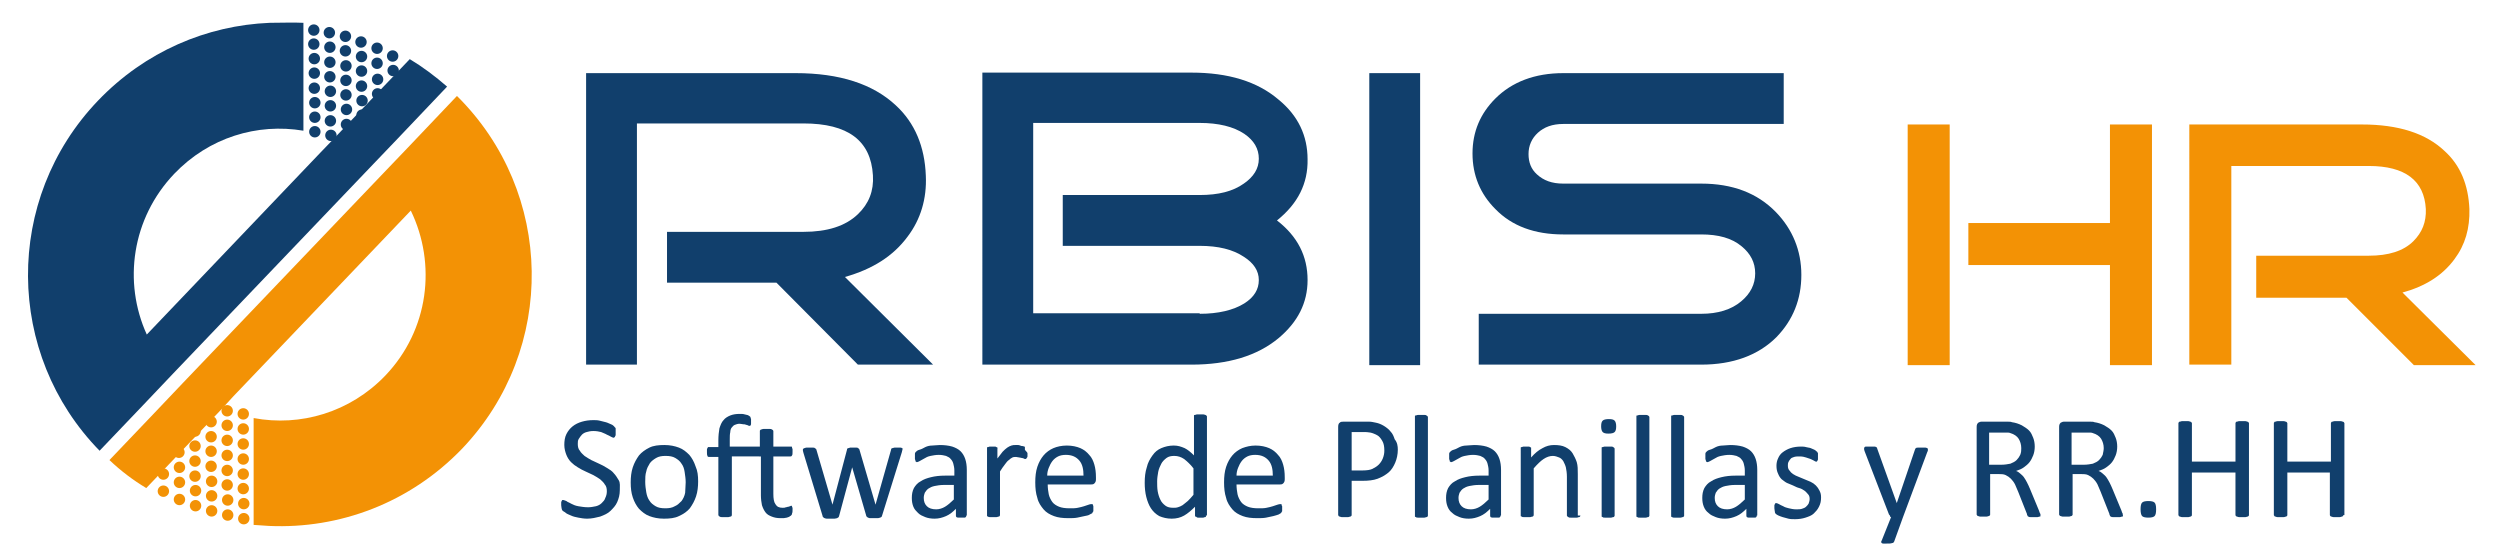 <?xml version="1.0" encoding="utf-8"?>
<!-- Generator: Adobe Illustrator 19.0.0, SVG Export Plug-In . SVG Version: 6.00 Build 0)  -->
<svg version="1.1" id="Capa_1" xmlns="http://www.w3.org/2000/svg" xmlns:xlink="http://www.w3.org/1999/xlink" x="0px" y="0px"
	 viewBox="0 0 482 108" style="enable-background:new 0 0 482 108;" xml:space="preserve">
<style type="text/css">
	.st0{fill:#113F6C;}
	.st1{fill:#F39205;}
</style>
<g id="XMLID_2_">
	<g id="XMLID_87_">
		<path id="XMLID_95_" class="st0" d="M179.9,70.3h-14.5l-15.7-15.8h-21.1v-9.8h26.3c4.6,0,8.1-1.1,10.5-3.4c2.1-2,3.1-4.5,2.9-7.5
			c-0.4-6.7-4.8-10-13.4-10h-32.1v46.5h-9.8V14.1h40.4c8.5,0,14.9,2.1,19.3,6.2c3.7,3.4,5.6,8,5.8,13.6c0.2,4.4-1,8.4-3.5,11.7
			c-2.8,3.8-6.8,6.3-12.1,7.8L179.9,70.3z"/>
		<path id="XMLID_92_" class="st0" d="M246.2,42.5c4,3.1,5.9,6.9,5.9,11.5c0,4.4-1.9,8.1-5.6,11.2c-4.1,3.4-9.7,5.1-16.8,5.1h-40.3
			V14h40.3c7.1,0,12.7,1.7,16.8,5.2c3.8,3.1,5.6,7,5.6,11.5C252.2,35.4,250.2,39.3,246.2,42.5z M231.3,60.5c3.6,0,6.5-0.7,8.6-2
			c1.9-1.2,2.8-2.7,2.8-4.5c0-1.8-1-3.3-2.9-4.5c-2.1-1.4-4.9-2.1-8.5-2.1h-26.4v-9.8h26.4c3.6,0,6.4-0.7,8.5-2.2
			c1.9-1.3,2.9-2.9,2.9-4.8c0-1.9-0.9-3.5-2.8-4.8c-2.1-1.4-5-2.1-8.6-2.1h-32.1v36.7H231.3z"/>
		<path id="XMLID_90_" class="st0" d="M264,70.3V14.1h9.8v56.3H264z"/>
		<path id="XMLID_88_" class="st0" d="M328,70.3h-42.9v-9.8H328c3.2,0,5.8-0.8,7.7-2.4c1.8-1.5,2.7-3.3,2.7-5.4
			c0-2.1-0.9-3.8-2.6-5.2c-1.9-1.6-4.5-2.3-7.8-2.3h-26.6c-5.5,0-9.9-1.6-13.1-4.9c-2.9-2.9-4.4-6.5-4.4-10.7
			c0-4.2,1.5-7.7,4.4-10.6c3.2-3.2,7.6-4.9,13.1-4.9h42.5v9.8h-42.5c-2.1,0-3.7,0.6-4.9,1.7c-1.2,1.1-1.8,2.5-1.8,4.1
			c0,1.6,0.5,2.9,1.6,3.9c1.3,1.2,2.9,1.8,5.1,1.8H328c6,0,10.8,1.8,14.4,5.5c3.2,3.3,4.9,7.4,4.9,12.1c0,4.7-1.6,8.7-4.8,12
			C339,68.5,334.1,70.3,328,70.3z"/>
	</g>
</g>
<g id="XMLID_13_">
	<path id="XMLID_17_" class="st0" d="M119.5,94.5c0,0.9-0.2,1.6-0.5,2.3c-0.3,0.7-0.8,1.2-1.3,1.7s-1.2,0.8-2,1.1
		c-0.8,0.2-1.6,0.4-2.5,0.4c-0.6,0-1.2-0.1-1.7-0.2c-0.5-0.1-1-0.2-1.4-0.4s-0.8-0.3-1-0.5s-0.5-0.3-0.6-0.4
		c-0.1-0.1-0.2-0.3-0.2-0.4s-0.1-0.4-0.1-0.7c0-0.2,0-0.4,0-0.5s0-0.2,0.1-0.3c0-0.1,0.1-0.1,0.1-0.2c0.1,0,0.1,0,0.2,0
		c0.1,0,0.3,0.1,0.6,0.2c0.2,0.2,0.6,0.3,0.9,0.5c0.4,0.2,0.8,0.4,1.4,0.5s1.2,0.2,1.9,0.2c0.5,0,1-0.1,1.5-0.2
		c0.4-0.1,0.8-0.3,1.1-0.6c0.3-0.3,0.6-0.6,0.7-1c0.2-0.4,0.3-0.8,0.3-1.3c0-0.5-0.1-1-0.4-1.3c-0.2-0.4-0.6-0.7-0.9-1
		c-0.4-0.3-0.8-0.5-1.3-0.8c-0.5-0.2-1-0.5-1.5-0.7c-0.5-0.2-1-0.5-1.5-0.8c-0.5-0.3-0.9-0.6-1.3-1c-0.4-0.4-0.7-0.9-0.9-1.4
		c-0.2-0.5-0.4-1.2-0.4-1.9c0-0.8,0.1-1.5,0.4-2.1c0.3-0.6,0.7-1.1,1.2-1.5c0.5-0.4,1.1-0.7,1.8-0.9c0.7-0.2,1.4-0.3,2.2-0.3
		c0.4,0,0.8,0,1.2,0.1c0.4,0.1,0.8,0.2,1.2,0.3c0.4,0.1,0.7,0.3,1,0.4c0.3,0.1,0.5,0.3,0.6,0.4s0.1,0.2,0.2,0.2
		c0,0.1,0.1,0.1,0.1,0.2c0,0.1,0,0.2,0,0.3s0,0.3,0,0.4c0,0.2,0,0.3,0,0.5c0,0.1,0,0.2-0.1,0.3c0,0.1-0.1,0.2-0.1,0.2
		c-0.1,0-0.1,0.1-0.2,0.1c-0.1,0-0.3-0.1-0.5-0.2c-0.2-0.1-0.5-0.3-0.8-0.4c-0.3-0.2-0.7-0.3-1.1-0.5c-0.4-0.1-0.9-0.2-1.5-0.2
		c-0.5,0-1,0.1-1.3,0.2c-0.4,0.1-0.7,0.3-0.9,0.5c-0.2,0.2-0.4,0.5-0.6,0.8s-0.2,0.6-0.2,1c0,0.5,0.1,1,0.4,1.3
		c0.2,0.4,0.6,0.7,0.9,1c0.4,0.3,0.8,0.5,1.3,0.8c0.5,0.2,1,0.5,1.5,0.7s1,0.5,1.5,0.8s1,0.6,1.3,1c0.4,0.4,0.7,0.9,1,1.4
		S119.5,93.8,119.5,94.5z"/>
	<path id="XMLID_21_" class="st0" d="M134.6,92.8c0,1-0.1,2-0.4,2.9c-0.3,0.9-0.7,1.6-1.2,2.3c-0.5,0.6-1.2,1.1-2.1,1.5
		c-0.8,0.4-1.8,0.5-2.9,0.5c-1.1,0-2-0.2-2.8-0.5c-0.8-0.3-1.4-0.8-2-1.4c-0.5-0.6-0.9-1.3-1.2-2.2c-0.3-0.9-0.4-1.8-0.4-2.9
		c0-1,0.1-2,0.4-2.9c0.3-0.9,0.7-1.6,1.2-2.3c0.5-0.6,1.2-1.1,2-1.5c0.8-0.4,1.8-0.5,2.9-0.5c1.1,0,2,0.2,2.8,0.5
		c0.8,0.3,1.4,0.8,2,1.4c0.5,0.6,0.9,1.3,1.2,2.2C134.5,90.8,134.6,91.7,134.6,92.8z M132.2,93c0-0.7-0.1-1.3-0.2-2
		s-0.3-1.2-0.6-1.6c-0.3-0.5-0.7-0.8-1.2-1.1c-0.5-0.3-1.1-0.4-1.9-0.4c-0.7,0-1.3,0.1-1.8,0.4s-0.9,0.6-1.2,1
		c-0.3,0.5-0.6,1-0.7,1.6c-0.2,0.6-0.2,1.3-0.2,2c0,0.7,0.1,1.4,0.2,2c0.1,0.6,0.3,1.2,0.6,1.6c0.3,0.5,0.7,0.8,1.2,1.1
		c0.5,0.3,1.1,0.4,1.9,0.4c0.7,0,1.3-0.1,1.8-0.4c0.5-0.2,0.9-0.6,1.3-1c0.3-0.4,0.6-1,0.7-1.6C132.1,94.4,132.2,93.7,132.2,93z"/>
	<path id="XMLID_24_" class="st0" d="M141.1,88.1v11.2c0,0.1,0,0.1-0.1,0.2c0,0.1-0.1,0.1-0.2,0.1c-0.1,0-0.2,0.1-0.4,0.1
		c-0.2,0-0.3,0-0.6,0s-0.4,0-0.6,0c-0.2,0-0.3,0-0.4-0.1c-0.1,0-0.2-0.1-0.2-0.1c0-0.1-0.1-0.1-0.1-0.2V88.1h-1.8
		c-0.2,0-0.3-0.1-0.3-0.2c-0.1-0.2-0.1-0.4-0.1-0.7c0-0.2,0-0.3,0-0.5c0-0.1,0-0.2,0.1-0.3c0-0.1,0.1-0.1,0.1-0.2c0.1,0,0.1,0,0.2,0
		h1.8v-1.3c0-0.9,0.1-1.7,0.2-2.3c0.2-0.6,0.4-1.2,0.8-1.6c0.3-0.4,0.8-0.7,1.3-0.9s1.1-0.3,1.8-0.3c0.4,0,0.7,0,1,0.1
		c0.3,0.1,0.6,0.1,0.7,0.2c0.1,0.1,0.2,0.1,0.3,0.2c0.1,0.1,0.1,0.1,0.1,0.2s0.1,0.2,0.1,0.3s0,0.3,0,0.5c0,0.2,0,0.3,0,0.4
		c0,0.1,0,0.2-0.1,0.3c0,0.1-0.1,0.1-0.1,0.1c0,0-0.1,0-0.1,0c-0.1,0-0.2,0-0.3-0.1c-0.1,0-0.2-0.1-0.4-0.1
		c-0.1-0.1-0.3-0.1-0.5-0.1c-0.2,0-0.4-0.1-0.7-0.1c-0.4,0-0.6,0.1-0.9,0.2s-0.4,0.3-0.6,0.5s-0.3,0.6-0.3,0.9
		c-0.1,0.4-0.1,0.9-0.1,1.4v1.4h5.8v-3c0-0.1,0-0.1,0.1-0.2s0.1-0.1,0.2-0.1c0.1,0,0.2-0.1,0.4-0.1s0.3,0,0.6,0c0.2,0,0.4,0,0.6,0
		s0.3,0,0.4,0.1c0.1,0,0.1,0.1,0.2,0.1c0,0.1,0.1,0.1,0.1,0.2v3h3.3c0.1,0,0.1,0,0.2,0c0.1,0,0.1,0.1,0.1,0.2c0,0.1,0.1,0.2,0.1,0.3
		c0,0.1,0,0.3,0,0.5c0,0.3,0,0.6-0.1,0.7c-0.1,0.2-0.2,0.2-0.3,0.2h-3.3v7.2c0,0.9,0.1,1.6,0.4,2c0.3,0.5,0.7,0.7,1.4,0.7
		c0.2,0,0.4,0,0.6-0.1c0.2,0,0.3-0.1,0.5-0.1c0.1,0,0.2-0.1,0.3-0.1c0.1,0,0.2-0.1,0.2-0.1c0.1,0,0.1,0,0.1,0c0,0,0.1,0.1,0.1,0.1
		c0,0.1,0,0.2,0.1,0.3c0,0.1,0,0.3,0,0.4c0,0.3,0,0.5-0.1,0.7c0,0.2-0.1,0.3-0.2,0.4c-0.1,0.1-0.2,0.1-0.3,0.2
		c-0.1,0.1-0.3,0.1-0.5,0.2c-0.2,0-0.4,0.1-0.6,0.1c-0.2,0-0.4,0-0.6,0c-0.7,0-1.2-0.1-1.7-0.3c-0.5-0.2-0.9-0.4-1.2-0.8
		c-0.3-0.4-0.5-0.8-0.7-1.4c-0.1-0.5-0.2-1.2-0.2-1.9v-7.5H141.1z"/>
	<path id="XMLID_26_" class="st0" d="M174,86.5c0,0.1,0,0.1,0,0.2c0,0.1-0.1,0.2-0.1,0.4l-3.8,12.2c0,0.1-0.1,0.2-0.1,0.3
		c-0.1,0.1-0.1,0.1-0.3,0.2c-0.1,0-0.3,0.1-0.4,0.1c-0.2,0-0.4,0-0.7,0c-0.3,0-0.5,0-0.7,0c-0.2,0-0.4,0-0.5-0.1
		c-0.1,0-0.2-0.1-0.3-0.2c-0.1-0.1-0.1-0.1-0.1-0.2l-2.7-9.3l0-0.1l0,0.1l-2.5,9.3c0,0.1-0.1,0.2-0.1,0.3c-0.1,0.1-0.2,0.1-0.3,0.2
		c-0.1,0-0.3,0.1-0.5,0.1s-0.4,0-0.7,0c-0.3,0-0.5,0-0.7,0c-0.2,0-0.3,0-0.5-0.1c-0.1,0-0.2-0.1-0.3-0.2s-0.1-0.1-0.1-0.2l-3.7-12.2
		c0-0.1-0.1-0.3-0.1-0.4c0-0.1,0-0.2,0-0.2c0-0.1,0-0.2,0.1-0.2s0.1-0.1,0.2-0.1s0.2-0.1,0.4-0.1c0.2,0,0.3,0,0.6,0
		c0.3,0,0.5,0,0.6,0c0.2,0,0.3,0,0.4,0.1s0.1,0.1,0.2,0.1c0,0.1,0.1,0.1,0.1,0.2l3.1,10.6l0,0.1l0-0.1l2.8-10.6c0-0.1,0-0.2,0.1-0.2
		c0-0.1,0.1-0.1,0.2-0.1s0.2-0.1,0.3-0.1c0.1,0,0.3,0,0.6,0c0.2,0,0.4,0,0.6,0c0.1,0,0.3,0,0.3,0.1c0.1,0,0.1,0.1,0.2,0.1
		c0,0.1,0.1,0.1,0.1,0.2l3.1,10.6l0,0.1l0-0.1l3-10.6c0-0.1,0-0.2,0.1-0.2c0-0.1,0.1-0.1,0.2-0.1s0.2-0.1,0.4-0.1s0.4,0,0.6,0
		c0.2,0,0.4,0,0.5,0c0.1,0,0.2,0,0.3,0.1c0.1,0,0.1,0.1,0.2,0.1S174,86.4,174,86.5z"/>
	<path id="XMLID_28_" class="st0" d="M186.3,99.4c0,0.1,0,0.2-0.1,0.3c-0.1,0.1-0.2,0.1-0.3,0.1c-0.1,0-0.3,0-0.6,0
		c-0.2,0-0.4,0-0.6,0c-0.1,0-0.3-0.1-0.3-0.1s-0.1-0.1-0.1-0.3v-1.3c-0.6,0.6-1.2,1.1-1.9,1.4c-0.7,0.3-1.4,0.5-2.2,0.5
		c-0.7,0-1.3-0.1-1.8-0.3c-0.5-0.2-1-0.4-1.4-0.8s-0.7-0.7-0.9-1.2c-0.2-0.5-0.3-1-0.3-1.7c0-0.7,0.1-1.3,0.4-1.9
		c0.3-0.5,0.7-1,1.3-1.3c0.6-0.4,1.2-0.6,2-0.8c0.8-0.2,1.7-0.3,2.7-0.3h1.8v-1c0-0.5-0.1-0.9-0.2-1.3c-0.1-0.4-0.3-0.7-0.5-0.9
		c-0.2-0.3-0.5-0.4-0.9-0.6c-0.4-0.1-0.8-0.2-1.4-0.2c-0.6,0-1.1,0.1-1.6,0.2c-0.5,0.1-0.9,0.3-1.2,0.5c-0.3,0.2-0.6,0.3-0.9,0.5
		c-0.2,0.1-0.4,0.2-0.5,0.2c-0.1,0-0.1,0-0.2-0.1c-0.1,0-0.1-0.1-0.1-0.2c0-0.1-0.1-0.2-0.1-0.3s0-0.2,0-0.4c0-0.2,0-0.4,0-0.6
		s0.1-0.3,0.2-0.4c0.1-0.1,0.3-0.3,0.7-0.4s0.7-0.3,1.1-0.5s0.9-0.3,1.3-0.3s1-0.1,1.5-0.1c0.9,0,1.7,0.1,2.4,0.3
		c0.6,0.2,1.2,0.5,1.6,0.9c0.4,0.4,0.7,0.9,0.9,1.5c0.2,0.6,0.3,1.3,0.3,2.1V99.4z M183.9,93.5h-2c-0.6,0-1.2,0.1-1.7,0.2
		s-0.9,0.3-1.2,0.5c-0.3,0.2-0.5,0.5-0.7,0.8c-0.1,0.3-0.2,0.6-0.2,1c0,0.7,0.2,1.2,0.6,1.6c0.4,0.4,1,0.6,1.8,0.6
		c0.6,0,1.2-0.2,1.7-0.5c0.5-0.3,1.1-0.8,1.7-1.4V93.5z"/>
	<path id="XMLID_31_" class="st0" d="M198.1,87.4c0,0.2,0,0.4,0,0.5c0,0.1,0,0.3-0.1,0.3c0,0.1-0.1,0.1-0.1,0.2c0,0-0.1,0.1-0.2,0.1
		c-0.1,0-0.2,0-0.3-0.1c-0.1,0-0.2-0.1-0.4-0.1c-0.1,0-0.3-0.1-0.5-0.1s-0.4-0.1-0.6-0.1c-0.2,0-0.5,0-0.7,0.1
		c-0.2,0.1-0.5,0.3-0.7,0.5c-0.3,0.2-0.5,0.5-0.8,0.9c-0.3,0.4-0.6,0.8-0.9,1.3v8.4c0,0.1,0,0.1-0.1,0.2c0,0.1-0.1,0.1-0.2,0.1
		c-0.1,0-0.2,0.1-0.4,0.1c-0.2,0-0.3,0-0.6,0c-0.2,0-0.4,0-0.6,0c-0.2,0-0.3,0-0.4-0.1c-0.1,0-0.2-0.1-0.2-0.1c0-0.1,0-0.1,0-0.2
		V86.5c0-0.1,0-0.1,0-0.2c0-0.1,0.1-0.1,0.2-0.1c0.1,0,0.2-0.1,0.3-0.1c0.1,0,0.3,0,0.5,0c0.2,0,0.4,0,0.5,0s0.2,0,0.3,0.1
		c0.1,0,0.1,0.1,0.2,0.1s0,0.1,0,0.2v1.9c0.4-0.5,0.7-0.9,1-1.3c0.3-0.3,0.6-0.6,0.9-0.8c0.3-0.2,0.5-0.3,0.8-0.4
		c0.3-0.1,0.5-0.1,0.8-0.1c0.1,0,0.3,0,0.4,0c0.2,0,0.3,0,0.5,0.1s0.3,0.1,0.5,0.1c0.1,0,0.2,0.1,0.3,0.1c0.1,0,0.1,0.1,0.1,0.1
		c0,0,0,0.1,0,0.2s0,0.2,0,0.3S198.1,87.2,198.1,87.4z"/>
	<path id="XMLID_33_" class="st0" d="M211.3,92.4c0,0.4-0.1,0.6-0.3,0.8c-0.2,0.2-0.4,0.2-0.6,0.2h-8.4c0,0.7,0.1,1.4,0.2,1.9
		s0.4,1.1,0.7,1.5c0.3,0.4,0.8,0.7,1.3,0.9c0.5,0.2,1.2,0.3,2,0.3c0.6,0,1.2,0,1.6-0.1c0.5-0.1,0.9-0.2,1.2-0.3
		c0.3-0.1,0.6-0.2,0.9-0.3c0.2-0.1,0.4-0.1,0.5-0.1c0.1,0,0.1,0,0.2,0c0.1,0,0.1,0.1,0.1,0.1c0,0.1,0.1,0.2,0.1,0.3
		c0,0.1,0,0.3,0,0.4c0,0.1,0,0.2,0,0.3c0,0.1,0,0.2,0,0.2c0,0.1,0,0.1-0.1,0.2c0,0.1-0.1,0.1-0.1,0.2s-0.2,0.1-0.5,0.3
		s-0.6,0.2-1,0.3c-0.4,0.1-0.9,0.2-1.4,0.3c-0.5,0.1-1.1,0.1-1.7,0.1c-1.1,0-2-0.1-2.8-0.4s-1.5-0.7-2-1.3c-0.5-0.6-1-1.3-1.2-2.2
		c-0.3-0.9-0.4-1.9-0.4-3c0-1.1,0.1-2.1,0.4-3c0.3-0.9,0.7-1.6,1.2-2.2c0.5-0.6,1.2-1.1,1.9-1.4s1.6-0.5,2.6-0.5
		c1,0,1.9,0.2,2.6,0.5s1.3,0.8,1.7,1.3c0.5,0.5,0.8,1.2,1,1.9c0.2,0.7,0.3,1.5,0.3,2.4V92.4z M208.9,91.7c0-1.2-0.2-2.2-0.8-2.9
		c-0.6-0.7-1.4-1.1-2.6-1.1c-0.6,0-1.1,0.1-1.5,0.3c-0.4,0.2-0.8,0.5-1.1,0.9c-0.3,0.4-0.5,0.8-0.7,1.3c-0.2,0.5-0.3,1-0.3,1.5
		H208.9z"/>
	<path id="XMLID_36_" class="st0" d="M232.5,99.4c0,0.1,0,0.1,0,0.2s-0.1,0.1-0.2,0.1s-0.2,0.1-0.3,0.1c-0.1,0-0.3,0-0.5,0
		c-0.2,0-0.4,0-0.5,0c-0.1,0-0.2,0-0.3-0.1s-0.1-0.1-0.2-0.1s-0.1-0.1-0.1-0.2v-1.7c-0.7,0.7-1.4,1.3-2.1,1.7s-1.5,0.6-2.4,0.6
		c-0.9,0-1.7-0.2-2.4-0.5c-0.7-0.4-1.2-0.9-1.6-1.5s-0.7-1.4-0.9-2.2c-0.2-0.8-0.3-1.7-0.3-2.7c0-1.1,0.1-2.1,0.4-3
		c0.2-0.9,0.6-1.6,1.1-2.3s1-1.1,1.7-1.4c0.7-0.3,1.5-0.5,2.4-0.5c0.8,0,1.4,0.2,2.1,0.5c0.6,0.3,1.2,0.8,1.8,1.4v-7.5
		c0-0.1,0-0.1,0-0.2c0-0.1,0.1-0.1,0.2-0.1c0.1,0,0.2-0.1,0.4-0.1c0.1,0,0.3,0,0.6,0c0.2,0,0.4,0,0.6,0c0.2,0,0.3,0.1,0.4,0.1
		s0.1,0.1,0.2,0.1c0,0.1,0.1,0.1,0.1,0.2V99.4z M230.1,90.3c-0.6-0.8-1.3-1.4-1.8-1.8c-0.6-0.4-1.2-0.6-1.9-0.6
		c-0.6,0-1.1,0.1-1.5,0.4s-0.8,0.7-1,1.1s-0.5,1-0.6,1.6c-0.1,0.6-0.2,1.2-0.2,1.8c0,0.6,0,1.3,0.1,1.9c0.1,0.6,0.3,1.2,0.5,1.6
		c0.2,0.5,0.6,0.9,1,1.2c0.4,0.3,0.9,0.4,1.5,0.4c0.3,0,0.6,0,0.9-0.1c0.3-0.1,0.6-0.2,0.9-0.4c0.3-0.2,0.6-0.5,1-0.8
		c0.3-0.3,0.7-0.7,1.1-1.2V90.3z"/>
	<path id="XMLID_39_" class="st0" d="M247.7,92.4c0,0.4-0.1,0.6-0.3,0.8c-0.2,0.2-0.4,0.2-0.6,0.2h-8.4c0,0.7,0.1,1.4,0.2,1.9
		s0.4,1.1,0.7,1.5c0.3,0.4,0.8,0.7,1.3,0.9c0.5,0.2,1.2,0.3,2,0.3c0.6,0,1.2,0,1.6-0.1c0.5-0.1,0.9-0.2,1.2-0.3
		c0.3-0.1,0.6-0.2,0.9-0.3s0.4-0.1,0.5-0.1c0.1,0,0.1,0,0.2,0s0.1,0.1,0.1,0.1c0,0.1,0,0.2,0.1,0.3c0,0.1,0,0.3,0,0.4
		c0,0.1,0,0.2,0,0.3c0,0.1,0,0.2,0,0.2c0,0.1,0,0.1-0.1,0.2c0,0.1-0.1,0.1-0.1,0.2c-0.1,0.1-0.2,0.1-0.5,0.3c-0.3,0.1-0.6,0.2-1,0.3
		c-0.4,0.1-0.9,0.2-1.4,0.3c-0.5,0.1-1.1,0.1-1.7,0.1c-1.1,0-2-0.1-2.8-0.4s-1.5-0.7-2-1.3c-0.5-0.6-1-1.3-1.2-2.2
		c-0.3-0.9-0.4-1.9-0.4-3c0-1.1,0.1-2.1,0.4-3c0.3-0.9,0.7-1.6,1.2-2.2c0.5-0.6,1.2-1.1,1.9-1.4c0.8-0.3,1.6-0.5,2.6-0.5
		c1,0,1.9,0.2,2.6,0.5c0.7,0.3,1.3,0.8,1.7,1.3c0.5,0.5,0.8,1.2,1,1.9c0.2,0.7,0.3,1.5,0.3,2.4V92.4z M245.4,91.7
		c0-1.2-0.2-2.2-0.8-2.9c-0.6-0.7-1.4-1.1-2.6-1.1c-0.6,0-1.1,0.1-1.5,0.3c-0.4,0.2-0.8,0.5-1.1,0.9c-0.3,0.4-0.5,0.8-0.7,1.3
		c-0.2,0.5-0.3,1-0.3,1.5H245.4z"/>
	<path id="XMLID_42_" class="st0" d="M269.5,86.7c0,0.9-0.2,1.8-0.5,2.5s-0.7,1.4-1.3,1.9c-0.6,0.5-1.3,0.9-2.1,1.2
		c-0.8,0.3-1.8,0.4-2.9,0.4h-2.1v6.6c0,0.1,0,0.1-0.1,0.2s-0.1,0.1-0.2,0.1c-0.1,0-0.2,0.1-0.4,0.1c-0.2,0-0.4,0-0.6,0s-0.4,0-0.6,0
		c-0.2,0-0.3-0.1-0.4-0.1c-0.1,0-0.2-0.1-0.2-0.1c0-0.1-0.1-0.1-0.1-0.2v-17c0-0.4,0.1-0.7,0.3-0.8c0.2-0.2,0.4-0.2,0.7-0.2h3.9
		c0.4,0,0.8,0,1.1,0c0.4,0,0.8,0.1,1.3,0.2c0.5,0.1,1,0.3,1.5,0.6c0.5,0.3,1,0.7,1.3,1.1c0.4,0.4,0.6,0.9,0.8,1.5
		C269.4,85.3,269.5,86,269.5,86.7z M266.9,86.9c0-0.8-0.1-1.4-0.4-1.9c-0.3-0.5-0.6-0.9-1-1.1c-0.4-0.2-0.8-0.4-1.3-0.5
		s-0.9-0.1-1.3-0.1h-2.3v7.4h2.2c0.7,0,1.4-0.1,1.8-0.3s0.9-0.5,1.2-0.8c0.3-0.3,0.6-0.7,0.8-1.2S266.9,87.4,266.9,86.9z"/>
	<path id="XMLID_45_" class="st0" d="M275.3,99.4c0,0.1,0,0.1-0.1,0.2c0,0.1-0.1,0.1-0.2,0.1c-0.1,0-0.2,0.1-0.4,0.1
		c-0.2,0-0.3,0-0.6,0c-0.2,0-0.4,0-0.6,0c-0.2,0-0.3,0-0.4-0.1c-0.1,0-0.2-0.1-0.2-0.1c0-0.1,0-0.1,0-0.2v-19c0-0.1,0-0.1,0-0.2
		s0.1-0.1,0.2-0.1c0.1,0,0.2-0.1,0.4-0.1c0.2,0,0.3,0,0.6,0c0.2,0,0.4,0,0.6,0c0.2,0,0.3,0,0.4,0.1c0.1,0,0.1,0.1,0.2,0.1
		c0,0.1,0.1,0.1,0.1,0.2V99.4z"/>
	<path id="XMLID_47_" class="st0" d="M289.3,99.4c0,0.1,0,0.2-0.1,0.3s-0.2,0.1-0.3,0.1c-0.1,0-0.3,0-0.6,0c-0.2,0-0.4,0-0.6,0
		c-0.1,0-0.3-0.1-0.3-0.1s-0.1-0.1-0.1-0.3v-1.3c-0.6,0.6-1.2,1.1-1.9,1.4c-0.7,0.3-1.4,0.5-2.2,0.5c-0.7,0-1.3-0.1-1.8-0.3
		c-0.5-0.2-1-0.4-1.4-0.8c-0.4-0.3-0.7-0.7-0.9-1.2c-0.2-0.5-0.3-1-0.3-1.7c0-0.7,0.1-1.3,0.4-1.9c0.3-0.5,0.7-1,1.3-1.3
		c0.6-0.4,1.2-0.6,2-0.8s1.7-0.3,2.7-0.3h1.8v-1c0-0.5-0.1-0.9-0.2-1.3c-0.1-0.4-0.3-0.7-0.5-0.9c-0.2-0.3-0.5-0.4-0.9-0.6
		c-0.4-0.1-0.8-0.2-1.4-0.2c-0.6,0-1.1,0.1-1.6,0.2c-0.5,0.1-0.9,0.3-1.2,0.5c-0.3,0.2-0.6,0.3-0.9,0.5c-0.2,0.1-0.4,0.2-0.5,0.2
		c-0.1,0-0.1,0-0.2-0.1c-0.1,0-0.1-0.1-0.1-0.2s-0.1-0.2-0.1-0.3c0-0.1,0-0.2,0-0.4c0-0.2,0-0.4,0-0.6s0.1-0.3,0.2-0.4
		s0.3-0.3,0.7-0.4s0.7-0.3,1.1-0.5s0.9-0.3,1.3-0.3s1-0.1,1.5-0.1c0.9,0,1.7,0.1,2.4,0.3c0.6,0.2,1.2,0.5,1.6,0.9
		c0.4,0.4,0.7,0.9,0.9,1.5c0.2,0.6,0.3,1.3,0.3,2.1V99.4z M287,93.5h-2c-0.6,0-1.2,0.1-1.7,0.2s-0.9,0.3-1.2,0.5
		c-0.3,0.2-0.5,0.5-0.7,0.8c-0.1,0.3-0.2,0.6-0.2,1c0,0.7,0.2,1.2,0.6,1.6c0.4,0.4,1,0.6,1.8,0.6c0.6,0,1.2-0.2,1.7-0.5
		s1.1-0.8,1.7-1.4V93.5z"/>
	<path id="XMLID_50_" class="st0" d="M304.7,99.4c0,0.1,0,0.1-0.1,0.2c0,0.1-0.1,0.1-0.2,0.1c-0.1,0-0.2,0.1-0.4,0.1
		c-0.2,0-0.3,0-0.6,0c-0.2,0-0.4,0-0.6,0c-0.2,0-0.3,0-0.4-0.1c-0.1,0-0.1-0.1-0.2-0.1c0-0.1-0.1-0.1-0.1-0.2v-7.5
		c0-0.7-0.1-1.3-0.2-1.8c-0.1-0.4-0.3-0.8-0.5-1.2c-0.2-0.3-0.5-0.6-0.8-0.7s-0.7-0.3-1.2-0.3c-0.6,0-1.2,0.2-1.8,0.6
		c-0.6,0.4-1.2,1-1.9,1.8v9c0,0.1,0,0.1-0.1,0.2c0,0.1-0.1,0.1-0.2,0.1c-0.1,0-0.2,0.1-0.4,0.1c-0.2,0-0.3,0-0.6,0
		c-0.2,0-0.4,0-0.6,0c-0.2,0-0.3,0-0.4-0.1c-0.1,0-0.2-0.1-0.2-0.1c0-0.1,0-0.1,0-0.2V86.5c0-0.1,0-0.1,0-0.2s0.1-0.1,0.2-0.1
		c0.1,0,0.2-0.1,0.3-0.1s0.3,0,0.5,0c0.2,0,0.4,0,0.5,0c0.1,0,0.2,0,0.3,0.1c0.1,0,0.1,0.1,0.2,0.1c0,0.1,0,0.1,0,0.2v1.7
		c0.7-0.8,1.4-1.4,2.2-1.8c0.7-0.4,1.4-0.6,2.2-0.6c0.9,0,1.6,0.1,2.2,0.4c0.6,0.3,1.1,0.7,1.4,1.2s0.6,1.1,0.8,1.7
		c0.2,0.7,0.2,1.4,0.2,2.3V99.4z"/>
	<path id="XMLID_52_" class="st0" d="M311.6,82.2c0,0.6-0.1,0.9-0.3,1.1c-0.2,0.2-0.6,0.3-1.2,0.3c-0.6,0-0.9-0.1-1.1-0.3
		c-0.2-0.2-0.3-0.6-0.3-1.1c0-0.6,0.1-0.9,0.3-1.1c0.2-0.2,0.6-0.3,1.2-0.3c0.6,0,0.9,0.1,1.1,0.3C311.5,81.3,311.6,81.7,311.6,82.2
		z M311.3,99.4c0,0.1,0,0.1-0.1,0.2c0,0.1-0.1,0.1-0.2,0.1c-0.1,0-0.2,0.1-0.4,0.1c-0.2,0-0.3,0-0.6,0c-0.2,0-0.4,0-0.6,0
		c-0.2,0-0.3,0-0.4-0.1c-0.1,0-0.2-0.1-0.2-0.1c0-0.1,0-0.1,0-0.2V86.5c0-0.1,0-0.1,0-0.2c0-0.1,0.1-0.1,0.2-0.1
		c0.1,0,0.2-0.1,0.4-0.1c0.2,0,0.3,0,0.6,0c0.2,0,0.4,0,0.6,0c0.2,0,0.3,0,0.4,0.1c0.1,0,0.1,0.1,0.2,0.1c0,0.1,0.1,0.1,0.1,0.2
		V99.4z"/>
	<path id="XMLID_55_" class="st0" d="M318,99.4c0,0.1,0,0.1-0.1,0.2c0,0.1-0.1,0.1-0.2,0.1c-0.1,0-0.2,0.1-0.4,0.1
		c-0.2,0-0.3,0-0.6,0c-0.2,0-0.4,0-0.6,0c-0.2,0-0.3,0-0.4-0.1c-0.1,0-0.2-0.1-0.2-0.1c0-0.1,0-0.1,0-0.2v-19c0-0.1,0-0.1,0-0.2
		s0.1-0.1,0.2-0.1c0.1,0,0.2-0.1,0.4-0.1c0.2,0,0.3,0,0.6,0c0.2,0,0.4,0,0.6,0c0.2,0,0.3,0,0.4,0.1c0.1,0,0.1,0.1,0.2,0.1
		c0,0.1,0.1,0.1,0.1,0.2V99.4z"/>
	<path id="XMLID_58_" class="st0" d="M324.7,99.4c0,0.1,0,0.1-0.1,0.2c0,0.1-0.1,0.1-0.2,0.1c-0.1,0-0.2,0.1-0.4,0.1
		c-0.2,0-0.3,0-0.6,0c-0.2,0-0.4,0-0.6,0c-0.2,0-0.3,0-0.4-0.1c-0.1,0-0.2-0.1-0.2-0.1c0-0.1,0-0.1,0-0.2v-19c0-0.1,0-0.1,0-0.2
		s0.1-0.1,0.2-0.1c0.1,0,0.2-0.1,0.4-0.1c0.2,0,0.3,0,0.6,0c0.2,0,0.4,0,0.6,0c0.2,0,0.3,0,0.4,0.1c0.1,0,0.1,0.1,0.2,0.1
		c0,0.1,0.1,0.1,0.1,0.2V99.4z"/>
	<path id="XMLID_60_" class="st0" d="M338.7,99.4c0,0.1,0,0.2-0.1,0.3s-0.2,0.1-0.3,0.1c-0.1,0-0.3,0-0.6,0c-0.2,0-0.4,0-0.6,0
		c-0.1,0-0.3-0.1-0.3-0.1s-0.1-0.1-0.1-0.3v-1.3c-0.6,0.6-1.2,1.1-1.9,1.4c-0.7,0.3-1.4,0.5-2.2,0.5c-0.7,0-1.3-0.1-1.8-0.3
		c-0.5-0.2-1-0.4-1.4-0.8c-0.4-0.3-0.7-0.7-0.9-1.2c-0.2-0.5-0.3-1-0.3-1.7c0-0.7,0.1-1.3,0.4-1.9c0.3-0.5,0.7-1,1.3-1.3
		c0.6-0.4,1.2-0.6,2-0.8s1.7-0.3,2.7-0.3h1.8v-1c0-0.5-0.1-0.9-0.2-1.3c-0.1-0.4-0.3-0.7-0.5-0.9c-0.2-0.3-0.5-0.4-0.9-0.6
		c-0.4-0.1-0.8-0.2-1.4-0.2c-0.6,0-1.1,0.1-1.6,0.2c-0.5,0.1-0.9,0.3-1.2,0.5c-0.3,0.2-0.6,0.3-0.9,0.5c-0.2,0.1-0.4,0.2-0.5,0.2
		c-0.1,0-0.1,0-0.2-0.1c-0.1,0-0.1-0.1-0.1-0.2s-0.1-0.2-0.1-0.3c0-0.1,0-0.2,0-0.4c0-0.2,0-0.4,0-0.6s0.1-0.3,0.2-0.4
		s0.3-0.3,0.7-0.4s0.7-0.3,1.1-0.5s0.9-0.3,1.3-0.3s1-0.1,1.5-0.1c0.9,0,1.7,0.1,2.4,0.3c0.6,0.2,1.2,0.5,1.6,0.9
		c0.4,0.4,0.7,0.9,0.9,1.5c0.2,0.6,0.3,1.3,0.3,2.1V99.4z M336.4,93.5h-2c-0.6,0-1.2,0.1-1.7,0.2s-0.9,0.3-1.2,0.5
		c-0.3,0.2-0.5,0.5-0.7,0.8c-0.1,0.3-0.2,0.6-0.2,1c0,0.7,0.2,1.2,0.6,1.6c0.4,0.4,1,0.6,1.8,0.6c0.6,0,1.2-0.2,1.7-0.5
		s1.1-0.8,1.7-1.4V93.5z"/>
	<path id="XMLID_69_" class="st0" d="M351.1,95.9c0,0.7-0.1,1.2-0.4,1.8s-0.6,0.9-1,1.3c-0.4,0.4-1,0.6-1.6,0.8s-1.3,0.3-2,0.3
		c-0.5,0-0.9,0-1.3-0.1c-0.4-0.1-0.8-0.2-1.1-0.3c-0.3-0.1-0.6-0.2-0.8-0.3c-0.2-0.1-0.4-0.2-0.5-0.3c-0.1-0.1-0.2-0.2-0.2-0.4
		c0-0.2-0.1-0.4-0.1-0.7c0-0.2,0-0.3,0-0.5c0-0.1,0-0.2,0.1-0.3c0-0.1,0.1-0.1,0.1-0.2c0.1,0,0.1,0,0.2,0c0.1,0,0.3,0.1,0.5,0.2
		c0.2,0.1,0.5,0.3,0.8,0.4c0.3,0.2,0.7,0.3,1.1,0.4c0.4,0.1,0.9,0.2,1.4,0.2c0.4,0,0.8,0,1.1-0.1c0.3-0.1,0.6-0.2,0.8-0.4
		c0.2-0.2,0.4-0.4,0.5-0.6c0.1-0.3,0.2-0.6,0.2-0.9c0-0.4-0.1-0.7-0.3-0.9c-0.2-0.2-0.4-0.5-0.7-0.7c-0.3-0.2-0.6-0.4-1-0.5
		c-0.4-0.1-0.8-0.3-1.2-0.5c-0.4-0.2-0.8-0.3-1.2-0.5s-0.7-0.5-1-0.7c-0.3-0.3-0.5-0.6-0.7-1.1c-0.2-0.4-0.3-0.9-0.3-1.5
		c0-0.5,0.1-1,0.3-1.4c0.2-0.5,0.5-0.9,0.9-1.2c0.4-0.3,0.9-0.6,1.5-0.8c0.6-0.2,1.3-0.3,2-0.3c0.3,0,0.7,0,1,0.1
		c0.3,0.1,0.7,0.1,0.9,0.2s0.5,0.2,0.7,0.3c0.2,0.1,0.3,0.2,0.4,0.3c0.1,0.1,0.2,0.1,0.2,0.2c0,0.1,0.1,0.1,0.1,0.2
		c0,0.1,0,0.2,0,0.3c0,0.1,0,0.2,0,0.4c0,0.2,0,0.3,0,0.4c0,0.1,0,0.2-0.1,0.3c0,0.1-0.1,0.1-0.1,0.2c0,0-0.1,0-0.2,0
		c-0.1,0-0.2-0.1-0.4-0.2c-0.2-0.1-0.4-0.2-0.6-0.3c-0.3-0.1-0.6-0.2-0.9-0.3c-0.3-0.1-0.7-0.2-1.2-0.2c-0.4,0-0.8,0-1.1,0.1
		c-0.3,0.1-0.6,0.2-0.7,0.4c-0.2,0.2-0.3,0.4-0.4,0.6s-0.1,0.5-0.1,0.7c0,0.4,0.1,0.7,0.3,0.9c0.2,0.3,0.4,0.5,0.7,0.7
		s0.7,0.4,1,0.5c0.4,0.2,0.8,0.3,1.2,0.5c0.4,0.2,0.8,0.3,1.2,0.5c0.4,0.2,0.7,0.4,1,0.7c0.3,0.3,0.5,0.6,0.7,1
		S351.1,95.3,351.1,95.9z"/>
	<path id="XMLID_71_" class="st0" d="M366.9,99.7l-1.7,4.7c-0.1,0.2-0.2,0.3-0.4,0.3c-0.2,0.1-0.6,0.1-1.1,0.1c-0.2,0-0.4,0-0.6,0
		c-0.2,0-0.3-0.1-0.3-0.1c-0.1-0.1-0.1-0.1-0.1-0.2c0-0.1,0-0.2,0.1-0.3l1.8-4.5c-0.1,0-0.2-0.1-0.2-0.2s-0.1-0.2-0.2-0.3L359.5,87
		c-0.1-0.2-0.1-0.4-0.1-0.5c0-0.1,0-0.2,0.1-0.3c0.1-0.1,0.2-0.1,0.4-0.1c0.2,0,0.4,0,0.7,0s0.5,0,0.7,0c0.2,0,0.3,0,0.4,0.1
		c0.1,0,0.2,0.1,0.2,0.2c0,0.1,0.1,0.2,0.1,0.3l3.7,10.3h0l3.5-10.3c0.1-0.2,0.1-0.3,0.2-0.3c0.1-0.1,0.2-0.1,0.4-0.1
		c0.2,0,0.4,0,0.7,0c0.3,0,0.5,0,0.7,0c0.2,0,0.3,0.1,0.4,0.1c0.1,0.1,0.1,0.2,0.1,0.3c0,0.1,0,0.3-0.1,0.4L366.9,99.7z"/>
	<path id="XMLID_73_" class="st0" d="M393.4,99.3c0,0.1,0,0.1,0,0.2s-0.1,0.1-0.2,0.1c-0.1,0-0.2,0.1-0.4,0.1c-0.2,0-0.4,0-0.7,0
		c-0.2,0-0.4,0-0.6,0c-0.2,0-0.3,0-0.4-0.1c-0.1,0-0.2-0.1-0.2-0.2c-0.1-0.1-0.1-0.2-0.1-0.3l-1.7-4.3c-0.2-0.5-0.4-0.9-0.6-1.4
		c-0.2-0.4-0.5-0.8-0.8-1.1c-0.3-0.3-0.6-0.5-1-0.7c-0.4-0.2-0.9-0.2-1.4-0.2h-1.6v7.8c0,0.1,0,0.1-0.1,0.2s-0.1,0.1-0.2,0.1
		c-0.1,0-0.2,0.1-0.4,0.1c-0.2,0-0.4,0-0.6,0s-0.4,0-0.6,0c-0.2,0-0.3-0.1-0.4-0.1c-0.1,0-0.2-0.1-0.2-0.1c0-0.1-0.1-0.1-0.1-0.2
		V82.3c0-0.4,0.1-0.6,0.3-0.8c0.2-0.1,0.4-0.2,0.6-0.2h3.9c0.5,0,0.9,0,1.2,0c0.3,0,0.6,0,0.8,0.1c0.7,0.1,1.3,0.3,1.9,0.6
		c0.5,0.3,1,0.6,1.4,1c0.4,0.4,0.6,0.9,0.8,1.4c0.2,0.5,0.3,1.1,0.3,1.7c0,0.6-0.1,1.2-0.3,1.7s-0.4,0.9-0.7,1.3s-0.7,0.7-1.1,1
		c-0.4,0.3-0.9,0.5-1.5,0.7c0.3,0.1,0.6,0.3,0.8,0.5c0.2,0.2,0.5,0.4,0.7,0.7c0.2,0.3,0.4,0.6,0.6,1c0.2,0.4,0.4,0.8,0.6,1.3
		l1.7,4.1c0.1,0.3,0.2,0.6,0.3,0.7C393.4,99.2,393.4,99.3,393.4,99.3z M389.7,86.4c0-0.7-0.2-1.3-0.5-1.8c-0.3-0.5-0.9-0.9-1.6-1.1
		c-0.2-0.1-0.5-0.1-0.8-0.1c-0.3,0-0.7,0-1.2,0h-2.1v6.2h2.4c0.6,0,1.2-0.1,1.7-0.2c0.5-0.2,0.9-0.4,1.2-0.7s0.5-0.6,0.7-1
		C389.7,87.2,389.7,86.8,389.7,86.4z"/>
	<path id="XMLID_77_" class="st0" d="M409.3,99.3c0,0.1,0,0.1,0,0.2s-0.1,0.1-0.2,0.1c-0.1,0-0.2,0.1-0.4,0.1c-0.2,0-0.4,0-0.7,0
		c-0.2,0-0.4,0-0.6,0c-0.2,0-0.3,0-0.4-0.1c-0.1,0-0.2-0.1-0.2-0.2c-0.1-0.1-0.1-0.2-0.1-0.3l-1.7-4.3c-0.2-0.5-0.4-0.9-0.6-1.4
		c-0.2-0.4-0.5-0.8-0.8-1.1c-0.3-0.3-0.6-0.5-1-0.7c-0.4-0.2-0.9-0.2-1.4-0.2h-1.6v7.8c0,0.1,0,0.1-0.1,0.2s-0.1,0.1-0.2,0.1
		c-0.1,0-0.2,0.1-0.4,0.1c-0.2,0-0.4,0-0.6,0s-0.4,0-0.6,0c-0.2,0-0.3-0.1-0.4-0.1c-0.1,0-0.2-0.1-0.2-0.1c0-0.1-0.1-0.1-0.1-0.2
		V82.3c0-0.4,0.1-0.6,0.3-0.8c0.2-0.1,0.4-0.2,0.6-0.2h3.9c0.5,0,0.9,0,1.2,0c0.3,0,0.6,0,0.8,0.1c0.7,0.1,1.3,0.3,1.9,0.6
		c0.5,0.3,1,0.6,1.4,1c0.4,0.4,0.6,0.9,0.8,1.4c0.2,0.5,0.3,1.1,0.3,1.7c0,0.6-0.1,1.2-0.3,1.7s-0.4,0.9-0.7,1.3s-0.7,0.7-1.1,1
		c-0.4,0.3-0.9,0.5-1.5,0.7c0.3,0.1,0.6,0.3,0.8,0.5c0.2,0.2,0.5,0.4,0.7,0.7c0.2,0.3,0.4,0.6,0.6,1c0.2,0.4,0.4,0.8,0.6,1.3
		l1.7,4.1c0.1,0.3,0.2,0.6,0.3,0.7C409.2,99.2,409.3,99.3,409.3,99.3z M405.6,86.4c0-0.7-0.2-1.3-0.5-1.8c-0.3-0.5-0.9-0.9-1.6-1.1
		c-0.2-0.1-0.5-0.1-0.8-0.1c-0.3,0-0.7,0-1.2,0h-2.1v6.2h2.4c0.6,0,1.2-0.1,1.7-0.2c0.5-0.2,0.9-0.4,1.2-0.7s0.5-0.6,0.7-1
		C405.5,87.2,405.6,86.8,405.6,86.4z"/>
	<path id="XMLID_80_" class="st0" d="M415.7,98.2c0,0.7-0.1,1.1-0.3,1.3c-0.2,0.2-0.6,0.3-1.2,0.3c-0.6,0-1-0.1-1.2-0.3
		c-0.2-0.2-0.3-0.7-0.3-1.3c0-0.7,0.1-1.1,0.3-1.3c0.2-0.2,0.6-0.3,1.2-0.3c0.6,0,1,0.1,1.2,0.3C415.6,97.1,415.7,97.5,415.7,98.2z"
		/>
	<path id="XMLID_82_" class="st0" d="M433.6,99.3c0,0.1,0,0.1-0.1,0.2s-0.1,0.1-0.2,0.1s-0.2,0.1-0.4,0.1c-0.2,0-0.3,0-0.6,0
		c-0.2,0-0.4,0-0.6,0c-0.2,0-0.3-0.1-0.4-0.1c-0.1,0-0.2-0.1-0.2-0.1s-0.1-0.1-0.1-0.2v-8.2h-8.4v8.2c0,0.1,0,0.1-0.1,0.2
		s-0.1,0.1-0.2,0.1c-0.1,0-0.2,0.1-0.4,0.1c-0.2,0-0.4,0-0.6,0c-0.2,0-0.4,0-0.6,0c-0.2,0-0.3-0.1-0.4-0.1c-0.1,0-0.2-0.1-0.2-0.1
		c0-0.1-0.1-0.1-0.1-0.2V81.6c0-0.1,0-0.1,0.1-0.2c0-0.1,0.1-0.1,0.2-0.1c0.1,0,0.2-0.1,0.4-0.1c0.2,0,0.4,0,0.6,0
		c0.2,0,0.4,0,0.6,0c0.2,0,0.3,0.1,0.4,0.1c0.1,0,0.2,0.1,0.2,0.1c0,0.1,0.1,0.1,0.1,0.2V89h8.4v-7.4c0-0.1,0-0.1,0.1-0.2
		c0-0.1,0.1-0.1,0.2-0.1c0.1,0,0.2-0.1,0.4-0.1c0.2,0,0.4,0,0.6,0c0.2,0,0.4,0,0.6,0c0.2,0,0.3,0.1,0.4,0.1c0.1,0,0.2,0.1,0.2,0.1
		c0,0.1,0.1,0.1,0.1,0.2V99.3z"/>
	<path id="XMLID_84_" class="st0" d="M451.8,99.3c0,0.1,0,0.1-0.1,0.2s-0.1,0.1-0.2,0.1s-0.2,0.1-0.4,0.1c-0.2,0-0.3,0-0.6,0
		c-0.2,0-0.4,0-0.6,0c-0.2,0-0.3-0.1-0.4-0.1c-0.1,0-0.2-0.1-0.2-0.1s-0.1-0.1-0.1-0.2v-8.2H441v8.2c0,0.1,0,0.1-0.1,0.2
		s-0.1,0.1-0.2,0.1c-0.1,0-0.2,0.1-0.4,0.1c-0.2,0-0.4,0-0.6,0c-0.2,0-0.4,0-0.6,0c-0.2,0-0.3-0.1-0.4-0.1c-0.1,0-0.2-0.1-0.2-0.1
		c0-0.1-0.1-0.1-0.1-0.2V81.6c0-0.1,0-0.1,0.1-0.2c0-0.1,0.1-0.1,0.2-0.1c0.1,0,0.2-0.1,0.4-0.1c0.2,0,0.4,0,0.6,0
		c0.2,0,0.4,0,0.6,0c0.2,0,0.3,0.1,0.4,0.1c0.1,0,0.2,0.1,0.2,0.1c0,0.1,0.1,0.1,0.1,0.2V89h8.4v-7.4c0-0.1,0-0.1,0.1-0.2
		c0-0.1,0.1-0.1,0.2-0.1c0.1,0,0.2-0.1,0.4-0.1c0.2,0,0.4,0,0.6,0c0.2,0,0.4,0,0.6,0c0.2,0,0.3,0.1,0.4,0.1c0.1,0,0.2,0.1,0.2,0.1
		c0,0.1,0.1,0.1,0.1,0.2V99.3z"/>
</g>
<path id="XMLID_203_" class="st1" d="M78.5,28.6L74,33.3L35.2,73.9l-5.7,6l-8.4,8.8c2.2,2.1,4.6,3.9,7.1,5.4l14.6-15.3l2.2-2.4
	l34.2-35.8c5,10.3,3.5,23-4.9,31.8c-6.8,7.1-16.4,9.9-25.4,8.2l0,20.6c0.4,0,2.6,0.2,3,0.2C65.4,102,79,97,89.1,86.5
	c18.3-19.2,17.8-49.4-1-68L78.5,28.6z"/>
<path id="XMLID_202_" class="st0" d="M64.3,26.8l-2.6,2.7l-33.4,35c-4.6-10.1-2.9-22.4,5.3-31c6.7-7,16-9.8,24.9-8.3l0-20.8
	c-1.6-0.1-4.9,0-6.5,0c-12.1,0.5-24,5.5-33.1,15C0.7,38.4,1,68.3,19.2,86.9l8.4-8.8l5.7-6l38.8-40.6l4.5-4.7l9.6-10.1
	c-2.3-2-4.7-3.8-7.2-5.3L64.3,26.8z"/>
<g id="XMLID_164_">
	<circle id="XMLID_201_" class="st0" cx="60.5" cy="5.8" r="1.1"/>
	<circle id="XMLID_200_" class="st0" cx="60.5" cy="8.5" r="1.1"/>
	<circle id="XMLID_199_" class="st0" cx="60.6" cy="11.3" r="1.1"/>
	<circle id="XMLID_198_" class="st0" cx="60.6" cy="14.1" r="1.1"/>
	<circle id="XMLID_197_" class="st0" cx="60.6" cy="17" r="1.1"/>
	<circle id="XMLID_196_" class="st0" cx="60.7" cy="19.8" r="1.1"/>
	<circle id="XMLID_195_" class="st0" cx="60.7" cy="22.6" r="1.1"/>
	<circle id="XMLID_194_" class="st0" cx="60.7" cy="25.4" r="1.1"/>
	<circle id="XMLID_193_" class="st0" cx="63.5" cy="6.3" r="1.1"/>
	<circle id="XMLID_192_" class="st0" cx="63.6" cy="9.1" r="1.1"/>
	<circle id="XMLID_191_" class="st0" cx="63.6" cy="12" r="1.1"/>
	<circle id="XMLID_190_" class="st0" cx="63.6" cy="14.8" r="1.1"/>
	<circle id="XMLID_189_" class="st0" cx="63.7" cy="17.6" r="1.1"/>
	<circle id="XMLID_188_" class="st0" cx="63.7" cy="20.4" r="1.1"/>
	<circle id="XMLID_187_" class="st0" cx="63.7" cy="23.3" r="1.1"/>
	<circle id="XMLID_186_" class="st0" cx="63.8" cy="26.1" r="1.1"/>
	<g id="XMLID_178_">
		<circle id="XMLID_185_" class="st0" cx="66.6" cy="7" r="1.1"/>
		<circle id="XMLID_184_" class="st0" cx="66.6" cy="9.8" r="1.1"/>
		<circle id="XMLID_183_" class="st0" cx="66.7" cy="12.7" r="1.1"/>
		<circle id="XMLID_182_" class="st0" cx="66.7" cy="15.5" r="1.1"/>
		<circle id="XMLID_181_" class="st0" cx="66.7" cy="18.3" r="1.1"/>
		<circle id="XMLID_180_" class="st0" cx="66.8" cy="21.1" r="1.1"/>
		<circle id="XMLID_179_" class="st0" cx="66.8" cy="24" r="1.1"/>
	</g>
	<g id="XMLID_171_">
		<circle id="XMLID_177_" class="st0" cx="69.6" cy="8.1" r="1.1"/>
		<circle id="XMLID_176_" class="st0" cx="69.7" cy="10.9" r="1.1"/>
		<circle id="XMLID_175_" class="st0" cx="69.7" cy="13.7" r="1.1"/>
		<circle id="XMLID_174_" class="st0" cx="69.7" cy="16.6" r="1.1"/>
		<circle id="XMLID_173_" class="st0" cx="69.8" cy="19.4" r="1.1"/>
		<circle id="XMLID_172_" class="st0" cx="69.8" cy="22.2" r="1.1"/>
	</g>
	<circle id="XMLID_170_" class="st0" cx="72.7" cy="9.3" r="1.1"/>
	<circle id="XMLID_169_" class="st0" cx="72.7" cy="12.2" r="1.1"/>
	<circle id="XMLID_168_" class="st0" cx="72.8" cy="15.3" r="1.1"/>
	<circle id="XMLID_167_" class="st0" cx="75.7" cy="10.8" r="1.1"/>
	<circle id="XMLID_166_" class="st0" cx="75.8" cy="13.6" r="1.1"/>
	<circle id="XMLID_165_" class="st0" cx="72.8" cy="18.1" r="1.1"/>
</g>
<g id="XMLID_1_">
	<circle id="XMLID_163_" class="st1" cx="47" cy="100" r="1.1"/>
	<circle id="XMLID_162_" class="st1" cx="47" cy="97.1" r="1.1"/>
	<circle id="XMLID_161_" class="st1" cx="46.9" cy="94.2" r="1.1"/>
	<circle id="XMLID_160_" class="st1" cx="46.9" cy="91.4" r="1.1"/>
	<circle id="XMLID_159_" class="st1" cx="46.9" cy="88.5" r="1.1"/>
	<circle id="XMLID_158_" class="st1" cx="46.9" cy="85.6" r="1.1"/>
	<circle id="XMLID_157_" class="st1" cx="46.9" cy="82.7" r="1.1"/>
	<circle id="XMLID_156_" class="st1" cx="46.9" cy="79.8" r="1.1"/>
	<circle id="XMLID_155_" class="st1" cx="43.9" cy="99.3" r="1.1"/>
	<circle id="XMLID_154_" class="st1" cx="43.9" cy="96.4" r="1.1"/>
	<circle id="XMLID_153_" class="st1" cx="43.8" cy="93.5" r="1.1"/>
	<circle id="XMLID_152_" class="st1" cx="43.8" cy="90.7" r="1.1"/>
	<circle id="XMLID_151_" class="st1" cx="43.8" cy="87.8" r="1.1"/>
	<circle id="XMLID_150_" class="st1" cx="43.8" cy="84.9" r="1.1"/>
	<circle id="XMLID_149_" class="st1" cx="43.8" cy="82" r="1.1"/>
	<circle id="XMLID_148_" class="st1" cx="43.8" cy="79.2" r="1.1"/>
	<g id="XMLID_140_">
		<circle id="XMLID_147_" class="st1" cx="40.8" cy="98.5" r="1.1"/>
		<circle id="XMLID_146_" class="st1" cx="40.8" cy="95.6" r="1.1"/>
		<circle id="XMLID_145_" class="st1" cx="40.8" cy="92.8" r="1.1"/>
		<circle id="XMLID_144_" class="st1" cx="40.7" cy="89.9" r="1.1"/>
		<circle id="XMLID_143_" class="st1" cx="40.7" cy="87" r="1.1"/>
		<circle id="XMLID_142_" class="st1" cx="40.7" cy="84.2" r="1.1"/>
		<circle id="XMLID_141_" class="st1" cx="40.7" cy="81.3" r="1.1"/>
	</g>
	<g id="XMLID_133_">
		<circle id="XMLID_139_" class="st1" cx="37.7" cy="97.5" r="1.1"/>
		<circle id="XMLID_138_" class="st1" cx="37.7" cy="94.6" r="1.1"/>
		<circle id="XMLID_137_" class="st1" cx="37.6" cy="91.8" r="1.1"/>
		<circle id="XMLID_136_" class="st1" cx="37.6" cy="88.9" r="1.1"/>
		<circle id="XMLID_135_" class="st1" cx="37.6" cy="86" r="1.1"/>
		<circle id="XMLID_134_" class="st1" cx="37.6" cy="83.1" r="1.1"/>
	</g>
	<circle id="XMLID_132_" class="st1" cx="34.6" cy="96.3" r="1.1"/>
	<circle id="XMLID_131_" class="st1" cx="34.6" cy="93" r="1.1"/>
	<circle id="XMLID_130_" class="st1" cx="34.6" cy="90.1" r="1.1"/>
	<circle id="XMLID_129_" class="st1" cx="31.5" cy="94.7" r="1.1"/>
	<circle id="XMLID_128_" class="st1" cx="31.5" cy="91.4" r="1.1"/>
	<circle id="XMLID_127_" class="st1" cx="34.5" cy="87.2" r="1.1"/>
</g>
<g id="XMLID_12_">
	<g id="XMLID_63_">
		<path id="XMLID_66_" class="st1" d="M375.9,70.4h-8.1V24h8.1V70.4z M406.8,43V24h8.1v46.4h-8.1V51.1h-27.3V43H406.8z"/>
		<path id="XMLID_64_" class="st1" d="M477.3,70.4h-11.9l-13-13H435v-8.1h21.7c3.8,0,6.7-0.9,8.6-2.8c1.7-1.7,2.5-3.7,2.4-6.2
			c-0.3-5.5-4-8.3-11-8.3h-26.5v38.3h-8.1V24h33.3c7,0,12.3,1.7,15.9,5.1c3.1,2.8,4.6,6.6,4.8,11.2c0.1,3.7-0.8,6.9-2.9,9.7
			c-2.3,3.1-5.6,5.2-10,6.4L477.3,70.4z"/>
	</g>
</g>
</svg>
